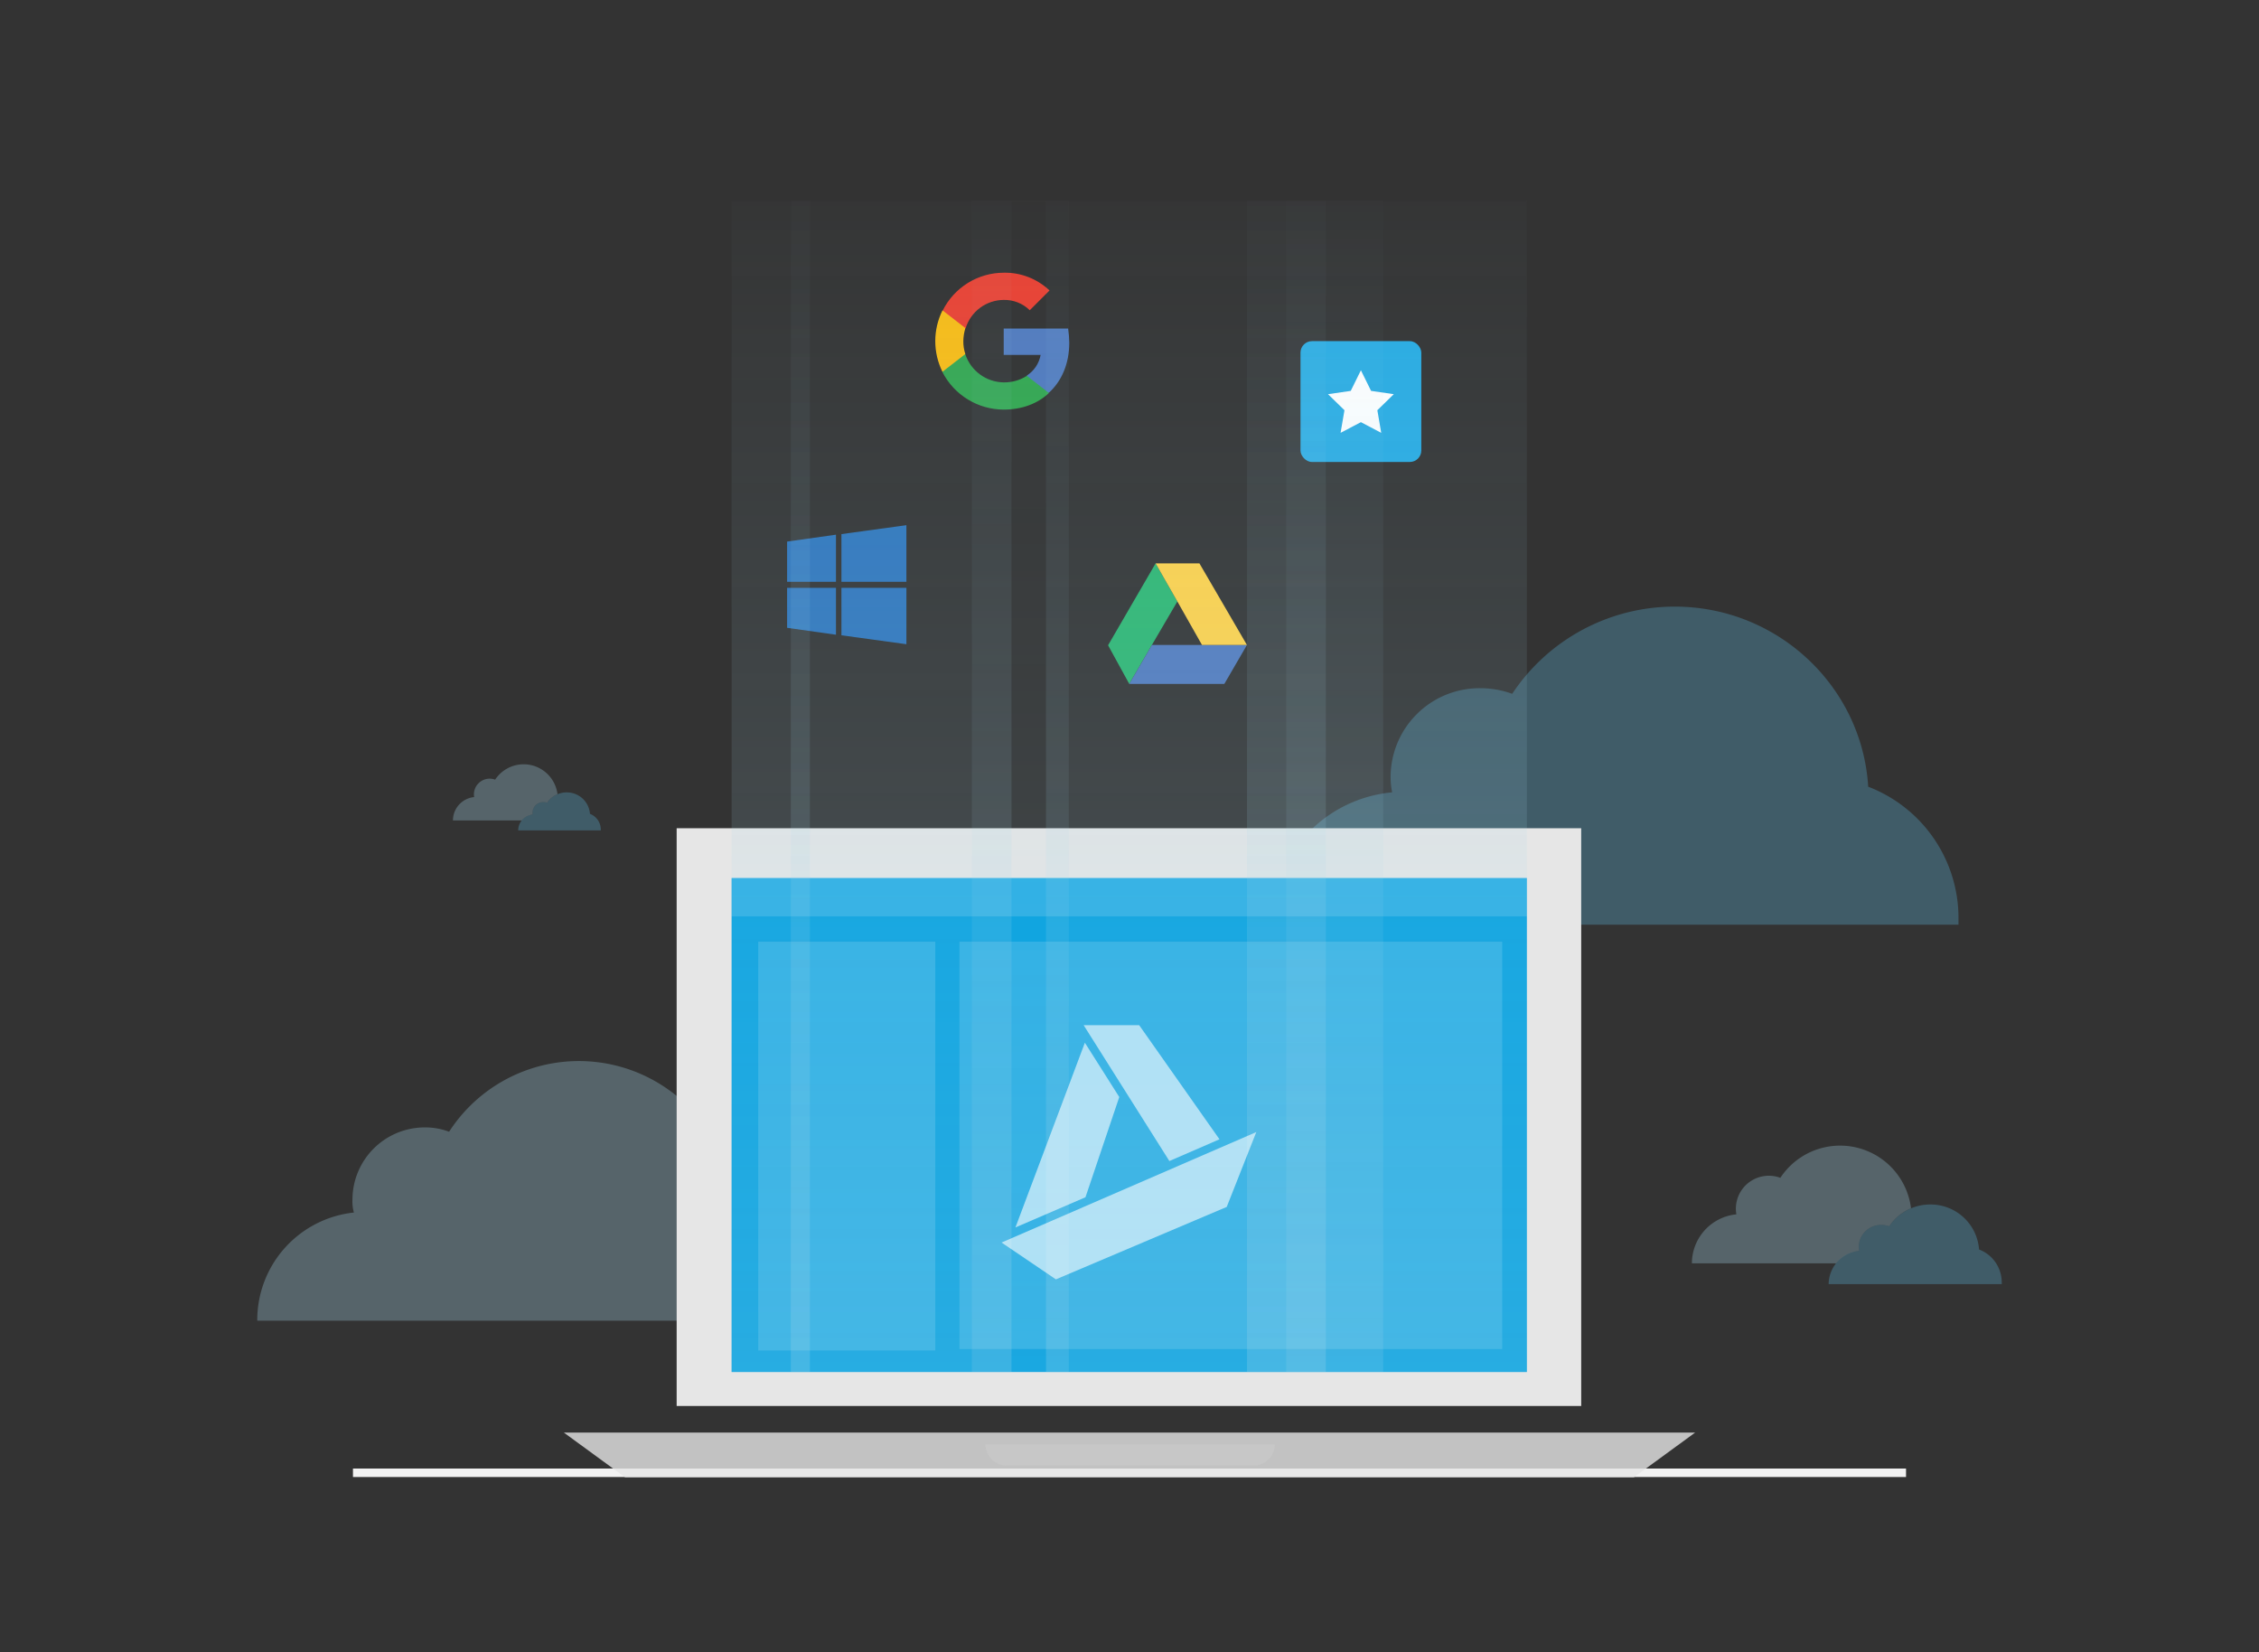 <?xml version="1.0" encoding="UTF-8"?>
<svg xmlns="http://www.w3.org/2000/svg" xmlns:xlink="http://www.w3.org/1999/xlink" width="800" height="585" viewBox="0 0 800 585">
  <rect x="0" y="0" width="800" height="585" fill="#333333" stroke="none"/>
  <defs>
    <clipPath id="clip-path">
      <path d="M378.673,121.306a39.384,39.384,0,0,0-.406-4.969H355.451v9.33h13.081a11.065,11.065,0,0,1-4.867,7.3v6.084h7.808c4.563-4.157,7.2-10.343,7.2-17.746Z" style="fill:none"></path>
    </clipPath>
    <clipPath id="clip-path-2">
      <path d="M355.451,145.035c6.49,0,12.067-2.129,16.022-5.881l-7.808-6.085a14.811,14.811,0,0,1-8.214,2.333,14.538,14.538,0,0,1-13.588-9.938H333.75v6.287a24.451,24.451,0,0,0,21.7,13.284Z" style="fill:none"></path>
    </clipPath>
    <clipPath id="clip-path-3">
      <path d="M341.863,125.363a13.865,13.865,0,0,1-.71-4.564,16.519,16.519,0,0,1,.71-4.563v-6.287H333.75a24.489,24.489,0,0,0,0,21.7l8.113-6.287Z" style="fill:none"></path>
    </clipPath>
    <clipPath id="clip-path-4">
      <path d="M355.451,106.2a12.779,12.779,0,0,1,9.228,3.651l7-7a22.93,22.93,0,0,0-16.225-6.288,24.2,24.2,0,0,0-21.6,13.386l8.112,6.287A14.179,14.179,0,0,1,355.451,106.2Z" style="fill:none"></path>
    </clipPath>
    <linearGradient id="linear-gradient" x1="415.765" y1="3519.489" x2="407.519" y2="3512.62" gradientTransform="matrix(1, 0, 0, -1, 0, 3731)" gradientUnits="userSpaceOnUse">
      <stop offset="0.491" stop-color="#2eb672"></stop>
      <stop offset="1" stop-color="#2eb672"></stop>
    </linearGradient>
    <linearGradient id="linear-gradient-2" x1="407.32" y1="3501.596" x2="420.892" y2="3495.662" gradientTransform="matrix(1, 0, 0, -1, 0, 3731)" gradientUnits="userSpaceOnUse">
      <stop offset="0.557" stop-color="#527abd"></stop>
      <stop offset="1" stop-color="#527abd"></stop>
    </linearGradient>
    <linearGradient id="linear-gradient-3" x1="430.779" y1="3500.826" x2="428.128" y2="3508.859" gradientTransform="matrix(1, 0, 0, -1, 0, 3731)" gradientUnits="userSpaceOnUse">
      <stop offset="0" stop-color="#fed14b"></stop>
      <stop offset="1" stop-color="#fed14b"></stop>
    </linearGradient>
    <linearGradient id="linear-gradient-4" x1="2061.118" y1="2721.605" x2="2061.118" y2="2160.038" gradientTransform="translate(-1641.134 -2207.147)" gradientUnits="userSpaceOnUse">
      <stop offset="0" stop-color="#a7d7ea" stop-opacity="0"></stop>
      <stop offset="1" stop-color="#a7d7ea"></stop>
    </linearGradient>
    <linearGradient id="linear-gradient-5" x1="2119.764" y1="2721.605" x2="2119.764" y2="2160.038" gradientTransform="translate(-1758.428 -2207.147)" xlink:href="#linear-gradient-4"></linearGradient>
    <linearGradient id="linear-gradient-6" x1="2172.451" y1="2721.605" x2="2172.451" y2="2160.038" gradientTransform="translate(-1863.8 -2207.147)" xlink:href="#linear-gradient-4"></linearGradient>
    <linearGradient id="linear-gradient-7" x1="2197.666" y1="2721.605" x2="2197.666" y2="2160.038" gradientTransform="translate(-1914.232 -2207.147)" xlink:href="#linear-gradient-4"></linearGradient>
    <linearGradient id="linear-gradient-8" x1="1989.933" y1="2721.605" x2="1989.933" y2="2160.038" gradientTransform="translate(-1498.764 -2207.147)" xlink:href="#linear-gradient-4"></linearGradient>
    <linearGradient id="linear-gradient-9" x1="2008.432" y1="2721.605" x2="2008.432" y2="2160.038" gradientTransform="translate(-1535.762 -2207.147)" xlink:href="#linear-gradient-4"></linearGradient>
  </defs>
  <title>MSP-001-solution</title>
  <g id="Baseline">
    <rect x="125" y="520" width="550" height="3" style="fill:#f2f2f2"></rect>
  </g>
  <g id="Artwork">
    <g style="opacity:0.3">
      <path d="M658.384,442.924a9.9,9.9,0,0,1-.123-1.348,7.888,7.888,0,0,1,7.969-7.847,8.493,8.493,0,0,1,2.819.491,17.146,17.146,0,0,1,7.724-6.375,25.322,25.322,0,0,0-46.28-10.789,11.674,11.674,0,0,0-15.754,10.911,11.243,11.243,0,0,0,.184,2.023,17.442,17.442,0,0,0-15.754,17.348h51.062A12.281,12.281,0,0,1,658.384,442.924Z" style="fill:#a7d7ea"></path>
    </g>
    <g style="opacity:0.3">
      <path d="M708.894,454.019a12.444,12.444,0,0,0-8.03-11.585A17.192,17.192,0,0,0,683.577,426.5a17.446,17.446,0,0,0-14.527,7.724,8.5,8.5,0,0,0-2.82-.491,7.888,7.888,0,0,0-7.969,7.847,9.081,9.081,0,0,0,.123,1.348A11.9,11.9,0,0,0,647.6,454.693h61.3Z" style="fill:#5dbbe5"></path>
    </g>
    <g style="opacity:0.3">
      <path d="M188.662,288.413a4.672,4.672,0,0,1-.059-.644,3.764,3.764,0,0,1,3.8-3.744,4.063,4.063,0,0,1,1.345.234,8.2,8.2,0,0,1,3.685-3.042,12.083,12.083,0,0,0-22.083-5.148,5.571,5.571,0,0,0-7.517,5.207,5.43,5.43,0,0,0,.088.965,8.322,8.322,0,0,0-7.517,8.278h24.365A5.857,5.857,0,0,1,188.662,288.413Z" style="fill:#a7d7ea"></path>
    </g>
    <g style="opacity:0.3">
      <path d="M212.763,293.707a5.936,5.936,0,0,0-3.832-5.528,8.2,8.2,0,0,0-8.248-7.6,8.325,8.325,0,0,0-6.932,3.685,4.063,4.063,0,0,0-1.345-.234,3.764,3.764,0,0,0-3.8,3.744,4.289,4.289,0,0,0,.059.644,5.676,5.676,0,0,0-5.148,5.615h29.249Z" style="fill:#5dbbe5"></path>
    </g>
    <g style="opacity:0.3">
      <path d="M693.581,324.893a49.8,49.8,0,0,0-31.976-46.328c-2.18-35.609-32.156-63.769-68.492-63.769a69.056,69.056,0,0,0-57.592,30.885,32.633,32.633,0,0,0-11.264-2,31.519,31.519,0,0,0-31.793,31.43,27.669,27.669,0,0,0,.545,5.45,47.173,47.173,0,0,0-42.876,46.873H693.581Z" style="fill:#5dbbe5"></path>
    </g>
    <g style="opacity:0.3">
      <path d="M285.21,465.611a40.836,40.836,0,0,0-25.54-37.8A54.723,54.723,0,0,0,159.043,400.74a23.853,23.853,0,0,0-8.684-1.533,25.615,25.615,0,0,0-25.54,25.54,14.141,14.141,0,0,0,.511,4.6,38.284,38.284,0,0,0-34.224,38.31h194.1Z" style="fill:#a7d7ea"></path>
    </g>
    <g style="clip-path:url(#clip-path)">
      <rect id="_Path_" x="341.964" y="102.952" width="50.196" height="49.689" style="fill:#527bbe"></rect>
    </g>
    <g style="clip-path:url(#clip-path-2)">
      <rect id="_Path_2" x="320.365" y="111.977" width="64.595" height="46.545" style="fill:#34a752"></rect>
    </g>
    <g style="clip-path:url(#clip-path-3)">
      <rect id="_Path_3" x="317.728" y="96.462" width="37.621" height="48.675" style="fill:#f7bb17"></rect>
    </g>
    <g style="clip-path:url(#clip-path-4)">
      <rect id="_Path_4" x="320.365" y="83.076" width="64.798" height="46.545" style="fill:#e84234"></rect>
    </g>
    <polygon points="409.246 199.482 392.412 228.484 399.916 242.174 407.927 228.382 416.952 212.969 409.246 199.482" style="fill:url(#linear-gradient)"></polygon>
    <polygon points="441.594 228.382 425.673 228.382 407.927 228.382 399.916 242.174 433.583 242.174 441.594 228.382" style="fill:url(#linear-gradient-2)"></polygon>
    <polygon points="424.761 199.482 409.246 199.482 416.952 212.969 425.673 228.382 441.594 228.382 424.761 199.482" style="fill:url(#linear-gradient-3)"></polygon>
    <rect x="460.557" y="120.799" width="42.783" height="42.783" rx="4.065" ry="4.065" style="fill:#29abe2"></rect>
    <polygon points="481.949 131.114 485.548 138.407 493.595 139.576 487.772 145.252 489.147 153.267 481.949 149.483 474.751 153.267 476.125 145.252 470.302 139.576 478.35 138.407 481.949 131.114" style="fill:#fff"></polygon>
    <polygon points="278.744 191.766 296.051 189.323 296.051 206.019 278.744 206.019 278.744 191.766" style="fill:#3076bc"></polygon>
    <polygon points="296.051 208.157 296.051 224.751 278.744 222.307 278.744 208.157 296.051 208.157" style="fill:#3076bc"></polygon>
    <polygon points="297.985 189.119 320.993 185.963 320.993 206.019 297.985 206.019 297.985 189.119" style="fill:#3076bc"></polygon>
    <polygon points="320.993 208.157 320.993 228.11 297.985 224.954 297.985 208.157 320.993 208.157" style="fill:#3076bc"></polygon>
    <polygon points="600.323 507.259 578.618 523.116 221.382 523.116 199.677 507.259 600.323 507.259" style="fill:#e6e6e6;opacity:0.8"></polygon>
    <polyline points="239.63 497.845 239.63 293.271 559.967 293.271 559.967 497.845" style="fill:#e6e6e6"></polyline>
    <rect x="259.095" y="310.907" width="281.628" height="174.91" style="fill:#009fdf"></rect>
    <path d="M451.475,511.413a7.57,7.57,0,0,1-7.548,7.548h-87.4a7.571,7.571,0,0,1-7.548-7.548Z" style="fill:#ccc;opacity:0.5"></path>
    <rect x="268.521" y="333.434" width="62.694" height="144.768" style="fill:#fff;opacity:0.15"></rect>
    <rect x="339.785" y="333.434" width="192.205" height="144.238" style="fill:#fff;opacity:0.15"></rect>
    <rect x="259.095" y="310.907" width="281.628" height="13.566" style="fill:#fff;opacity:0.15"></rect>
    <rect x="370.428" y="71.111" width="99.11" height="414.705" transform="translate(839.967 556.928) rotate(180)" style="opacity:0.3;fill:url(#linear-gradient-4)"></rect>
    <rect x="344.172" y="71.111" width="34.329" height="414.705" transform="translate(722.673 556.928) rotate(180)" style="opacity:0.2;fill:url(#linear-gradient-5)"></rect>
    <rect x="259.095" y="71.111" width="99.11" height="414.705" transform="translate(617.301 556.928) rotate(180)" style="opacity:0.3;fill:url(#linear-gradient-6)"></rect>
    <rect x="280.056" y="71.111" width="6.758" height="414.705" transform="translate(566.869 556.928) rotate(180)" style="opacity:0.3;fill:url(#linear-gradient-7)"></rect>
    <rect x="441.613" y="71.111" width="99.11" height="414.705" transform="translate(982.337 556.928) rotate(180)" style="opacity:0.3;fill:url(#linear-gradient-8)"></rect>
    <rect x="455.505" y="71.111" width="34.329" height="414.705" transform="translate(945.339 556.928) rotate(180)" style="opacity:0.2;fill:url(#linear-gradient-9)"></rect>
    <g style="opacity:0.6">
      <polygon points="359.608 434.629 384.406 423.94 396.378 388.453 384.193 369.214 359.608 434.629" style="fill:#fff"></polygon>
      <polygon points="383.765 363.014 414.121 411.114 431.865 403.418 403.432 363.014 383.765 363.014" style="fill:#fff"></polygon>
      <polygon points="444.905 400.852 354.691 439.974 373.931 453.014 434.43 427.361 444.905 400.852" style="fill:#fff"></polygon>
    </g>
  </g>
</svg>
